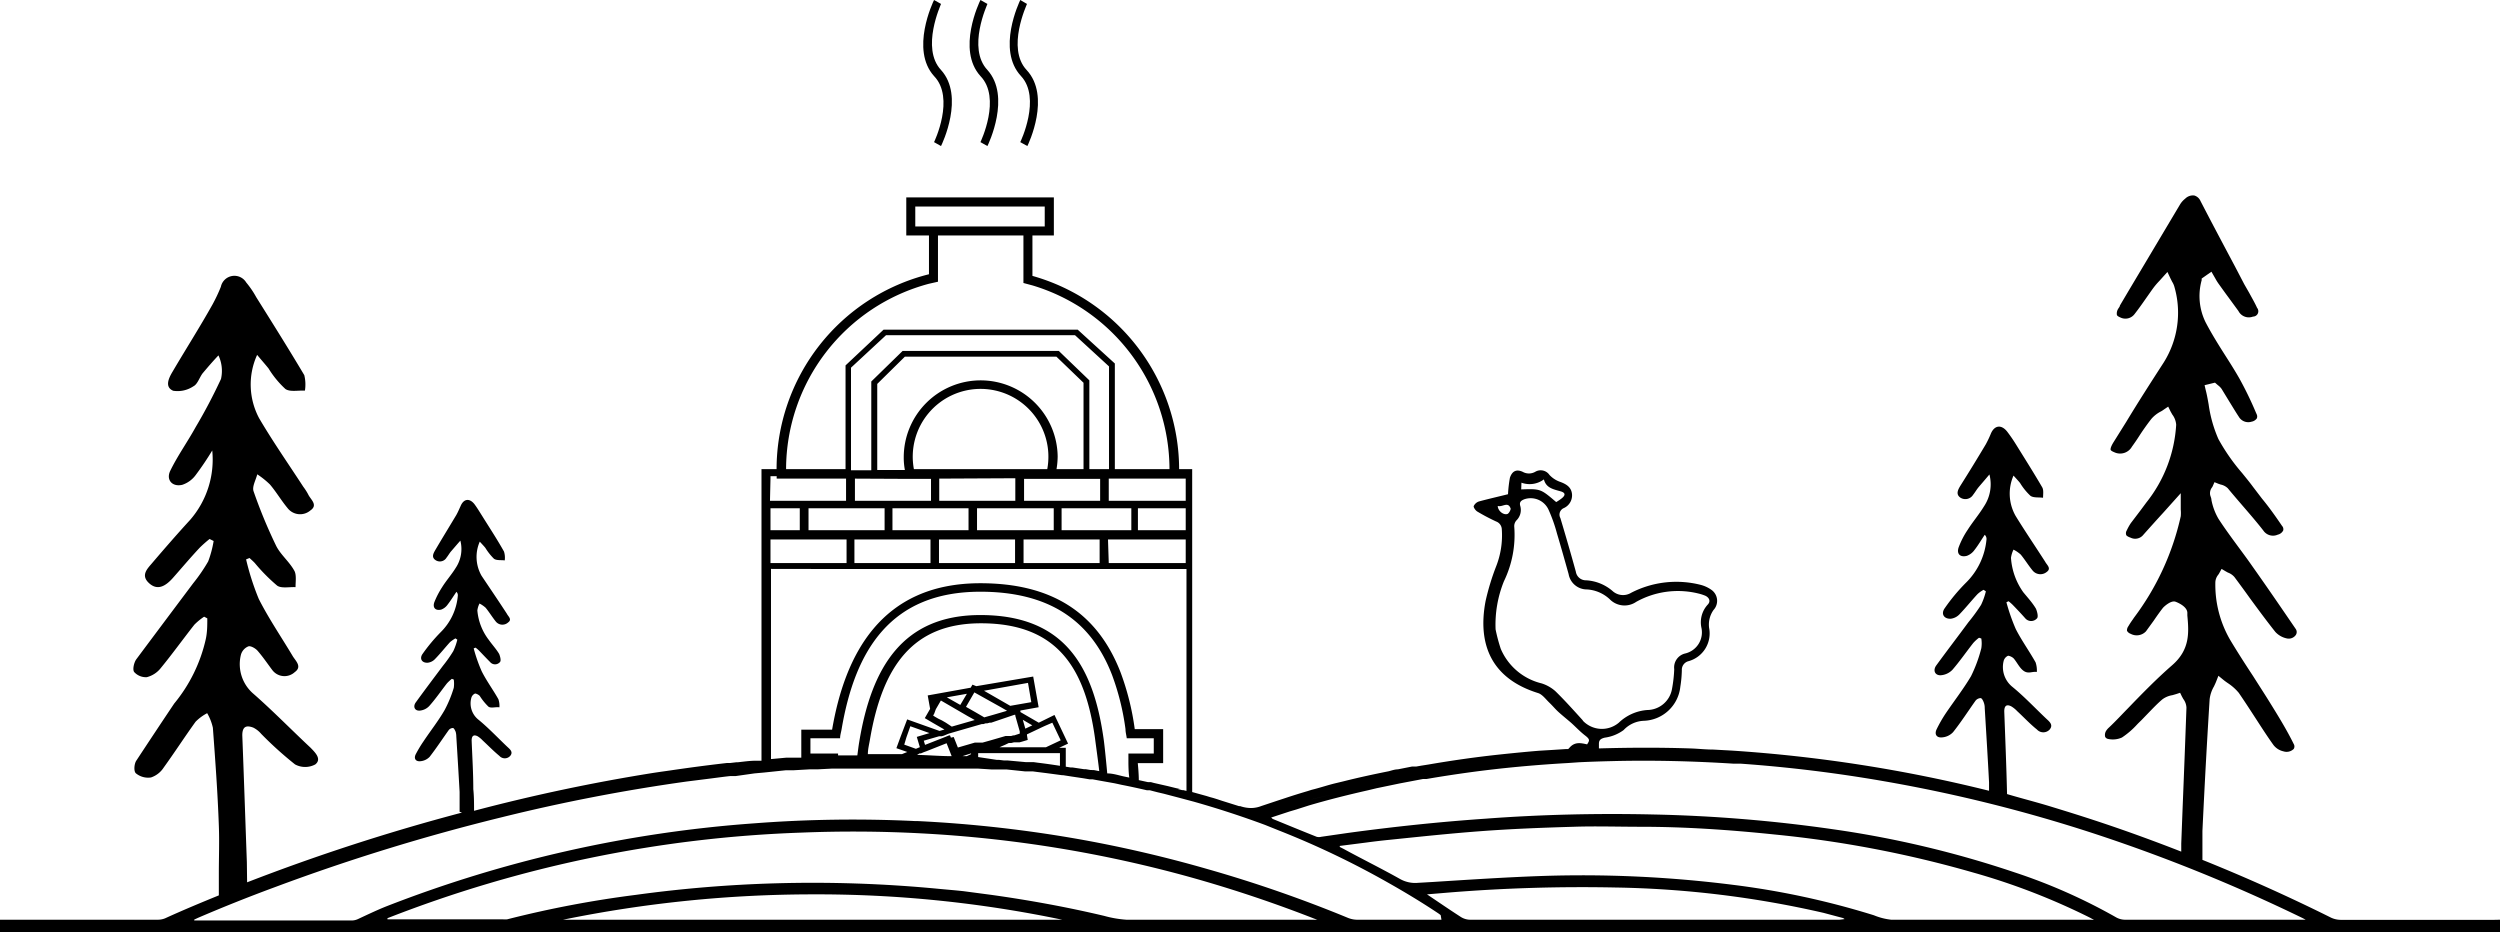 <svg xmlns="http://www.w3.org/2000/svg" viewBox="0 0 197.18 73.51"><g id="Warstwa_2" data-name="Warstwa 2"><g id="Warstwa_10" data-name="Warstwa 10"><path d="M73.67,11.21l.55.31c.08-.16,1.89-3.92,0-6-1.61-1.72,0-5.17,0-5.21L73.67,0c-.08.16-1.88,3.92,0,6C75.34,7.73,73.69,11.18,73.67,11.21Z"></path><path d="M77.33,11.21l.55.31c.08-.16,1.88-3.92,0-6-1.62-1.72,0-5.17,0-5.21L77.33,0c-.08.16-1.89,3.92,0,6C79,7.73,77.34,11.18,77.33,11.21Z"></path><path d="M80.47,11.21l.56.31c.08-.16,1.88-3.92-.06-6C79.36,3.8,81,.35,81,.31L80.47,0c-.07.16-1.88,3.92.06,6C82.14,7.73,80.49,11.18,80.47,11.21Z"></path><path d="M196.72,72.55h-12.1a1.83,1.83,0,0,1-.76-.17q-5-2.49-10.15-4.56h0v-.28c0-.67,0-1.36,0-2,.2-4.19.38-7.39.57-10.4a2.62,2.62,0,0,1,.34-1c.06-.13.12-.25.17-.38l.18-.46.38.31c.12.1.25.19.38.28a3.88,3.88,0,0,1,.85.76c.48.7.94,1.41,1.4,2.12s.88,1.36,1.34,2a1.37,1.37,0,0,0,.78.49.8.8,0,0,0,.81-.19.37.37,0,0,0,0-.39c-.55-1.12-1.23-2.22-1.93-3.35-.41-.66-.84-1.32-1.27-2-.62-.94-1.25-1.92-1.83-2.89a8.67,8.67,0,0,1-1.15-4.54,1,1,0,0,1,.22-.56,1.1,1.1,0,0,0,.09-.14l.18-.33.32.19.18.1a1.23,1.23,0,0,1,.52.36c.41.55.82,1.11,1.22,1.67.64.87,1.3,1.77,2,2.65a1.7,1.7,0,0,0,.94.52.68.68,0,0,0,.67-.27.42.42,0,0,0,0-.48c-1-1.46-2.08-3.05-3.46-5-.32-.46-.66-.92-1-1.38-.55-.75-1.13-1.53-1.64-2.32a4.67,4.67,0,0,1-.55-1.48c0-.13-.07-.26-.1-.39a.75.75,0,0,1,.14-.59.53.53,0,0,0,.06-.1l.14-.32.32.13.18.06a1.13,1.13,0,0,1,.55.29c1,1.21,2,2.3,2.8,3.33a.92.92,0,0,0,1.14.33.64.64,0,0,0,.43-.33.38.38,0,0,0-.09-.36c-.49-.72-1-1.45-1.58-2.15l-.71-.93c-.27-.37-.57-.73-.86-1.09a15.56,15.56,0,0,1-1.87-2.68,10.32,10.32,0,0,1-.77-2.73c-.07-.4-.14-.79-.24-1.17l-.08-.35.82-.2.23.2a1.33,1.33,0,0,1,.29.29l.61,1c.25.4.49.81.75,1.2a.86.86,0,0,0,1,.39A.65.65,0,0,0,178,33a.4.4,0,0,0,0-.3l-.08-.18a27.86,27.86,0,0,0-1.28-2.64c-.35-.62-.73-1.22-1.12-1.83-.54-.85-1.09-1.73-1.56-2.63a4.68,4.68,0,0,1-.31-3.32l0-.13.77-.54.31.54a4.11,4.11,0,0,0,.24.39c.26.36.52.73.79,1.09l.79,1.08a.92.92,0,0,0,1.15.44.42.42,0,0,0,.32-.69c-.18-.4-.41-.79-.62-1.18l-.39-.68-.71-1.36c-.92-1.73-1.84-3.46-2.74-5.2a.77.77,0,0,0-.49-.44.86.86,0,0,0-.72.25,1.73,1.73,0,0,0-.39.43l-4.08,6.85-.68,1.15c0,.08-.08.16-.15.28a.69.69,0,0,0-.09.43c0,.11.19.19.3.24a.9.9,0,0,0,1.09-.27c.33-.42.63-.85.93-1.28.2-.28.39-.56.59-.83a5.83,5.83,0,0,1,.44-.51l.64-.71.23.49.14.28a1.5,1.5,0,0,1,.19.44,7.37,7.37,0,0,1-.86,5.94c-1,1.55-2,3.1-2.94,4.66l-1,1.6c-.27.43-.25.58-.24.62s.11.12.27.18a1.07,1.07,0,0,0,1.41-.43c.21-.29.41-.58.6-.88s.6-.89.94-1.32a2.5,2.5,0,0,1,.69-.55,1.75,1.75,0,0,0,.29-.18l.34-.23.18.37.14.25a1.52,1.52,0,0,1,.31.81,10.85,10.85,0,0,1-2.35,6.13l-.46.62-.76,1a4,4,0,0,0-.33.59.4.4,0,0,0-.05.32c0,.09.16.18.36.25a.82.82,0,0,0,1-.23c.5-.56,1-1.12,1.56-1.73L172,38.9v.93c0,.14,0,.26,0,.36a2.89,2.89,0,0,1,0,.53,20.78,20.78,0,0,1-3.69,8l-.1.15a5.8,5.8,0,0,0-.34.52.55.55,0,0,0-.11.36.52.52,0,0,0,.29.24,1,1,0,0,0,1.21-.2l.61-.84c.23-.34.47-.68.72-1,.12-.14.66-.62,1-.49,0,0,.89.31.93.85l0,.23c.12,1.32.23,2.68-1.19,3.92-1.24,1.08-2.39,2.26-3.5,3.41-.48.49-.95,1-1.49,1.51a1.27,1.27,0,0,0-.23.27.61.61,0,0,0-.07.47.33.33,0,0,0,.22.16,1.75,1.75,0,0,0,1.1-.11,6.37,6.37,0,0,0,1.17-1c.12-.13.25-.25.38-.38l.56-.58c.34-.35.69-.72,1.08-1.05a1.8,1.8,0,0,1,.79-.33l.31-.09.3-.1.14.29.11.2a1.23,1.23,0,0,1,.25.69q-.14,3.91-.3,7.83l-.11,2.88c0,.34,0,.49,0,.64-1.12-.44-2.24-.86-3.37-1.27C165.5,64.75,163,64,161.8,63.63s-2.33-.65-3.5-1c-.05-2.17-.14-4.34-.22-6.52,0-.43.17-.59.55-.4a2.22,2.22,0,0,1,.48.39c.52.48,1,1,1.55,1.44a.68.68,0,0,0,1,0c.3-.36,0-.61-.25-.84-.91-.86-1.76-1.77-2.73-2.56a2,2,0,0,1-.65-2,.62.62,0,0,1,.35-.42c.11,0,.34.1.45.22.28.33.47.78.82,1s.67,0,1,.06a2,2,0,0,0-.1-.76c-.5-.89-1.1-1.72-1.56-2.62a15.18,15.18,0,0,1-.74-2.12l.17-.08a4,4,0,0,1,.31.27c.35.36.69.72,1,1.07a.61.61,0,0,0,.94,0c.11-.13,0-.54-.09-.75-.27-.46-.64-.86-1-1.3A5.28,5.28,0,0,1,158.61,44a2.11,2.11,0,0,1,.2-.65,2.61,2.61,0,0,1,.57.39c.33.4.6.85.93,1.25a.79.79,0,0,0,1.12.12c.39-.28,0-.56-.12-.8-.77-1.2-1.58-2.39-2.33-3.61a3.55,3.55,0,0,1-.17-3.19c.23.26.38.41.52.59a4.79,4.79,0,0,0,.81,1c.24.18.66.11,1,.16,0-.28.06-.61-.07-.83-.67-1.15-1.38-2.27-2.08-3.4a12.32,12.32,0,0,0-.69-1c-.46-.57-1-.49-1.28.18a8.09,8.09,0,0,1-.4.84c-.65,1.09-1.31,2.17-2,3.26-.18.3-.39.67,0,.94a.72.72,0,0,0,1-.22c.16-.2.28-.42.44-.61s.5-.58.85-1a3.13,3.13,0,0,1-.43,2.52c-.39.64-.88,1.21-1.28,1.84a6.6,6.6,0,0,0-.71,1.37c-.19.52.1.83.64.69a1.27,1.27,0,0,0,.6-.46c.3-.38.54-.8.81-1.2a.45.45,0,0,1,.14.35,5.49,5.49,0,0,1-1.61,3.42,14.52,14.52,0,0,0-1.67,2c-.34.45-.09.88.47.85a1.15,1.15,0,0,0,.68-.35c.49-.51.93-1.06,1.41-1.58a2.18,2.18,0,0,1,.49-.35l.18.12a5.43,5.43,0,0,1-.38,1.07,14.18,14.18,0,0,1-1,1.37c-.84,1.14-1.7,2.26-2.53,3.4-.28.38-.12.79.34.78a1.42,1.42,0,0,0,.93-.43c.58-.67,1.09-1.41,1.64-2.11a3,3,0,0,1,.46-.42l.18.06a2.46,2.46,0,0,1,0,.77,11.14,11.14,0,0,1-.81,2.2c-.59,1-1.33,1.95-2,2.94a10.77,10.77,0,0,0-.71,1.24c-.2.41,0,.69.42.65a1.32,1.32,0,0,0,.87-.41c.63-.79,1.18-1.65,1.77-2.48a.55.55,0,0,1,.4-.21c.11,0,.21.22.26.36a1.25,1.25,0,0,1,.07.43c.12,2,.24,3.9.34,5.85,0,.21,0,.44,0,.67a114.86,114.86,0,0,0-20.29-3.17l-1.46-.08c-.6,0-1.2-.07-1.81-.09-2.4-.08-4.81-.07-7.21,0,0-.12,0-.24,0-.36,0-.31.15-.41.46-.49a3.22,3.22,0,0,0,1.49-.6,2.3,2.3,0,0,1,1.6-.73,3,3,0,0,0,2.87-2.68,9.38,9.38,0,0,0,.12-1.3.7.7,0,0,1,.52-.72,2.27,2.27,0,0,0,1.63-2.63,2,2,0,0,1,.35-1.41,1.06,1.06,0,0,0-.17-1.59,2.6,2.6,0,0,0-.88-.4,7.77,7.77,0,0,0-5.44.63,1.23,1.23,0,0,1-1.48-.14,3.49,3.49,0,0,0-2.08-.84.8.8,0,0,1-.81-.68c-.39-1.42-.8-2.83-1.22-4.23a.56.56,0,0,1,.28-.79,1.1,1.1,0,0,0,.63-1.16c-.08-.52-.48-.75-1-.93a2.1,2.1,0,0,1-.77-.52.84.84,0,0,0-1.12-.25,1,1,0,0,1-1,0c-.49-.22-.82-.06-1,.47a10.31,10.31,0,0,0-.15,1.3c-.72.18-1.51.36-2.29.57a.69.69,0,0,0-.42.38c0,.12.16.35.31.43a15.61,15.61,0,0,0,1.46.77.68.68,0,0,1,.45.61,6.7,6.7,0,0,1-.45,2.94,19,19,0,0,0-.83,2.73c-.65,3.44.48,6.11,4.13,7.25.34.1.61.48.89.75s.43.46.66.68.66.57,1,.86.75.74,1.17,1.06.34.41.16.7c-.54-.12-1-.22-1.43.31l-.07.06h-.17l-1.09.07-1,.06c-1,.08-2.1.19-3.14.3-1.88.2-3.76.47-5.62.79l-.57.09-.4.07-.33,0-1.11.22c-.24,0-.48.09-.72.15-1.2.24-2.4.5-3.59.8l-.71.17c-.51.13-1,.29-1.53.43l-.27.07-.28.09c-.58.17-1.16.35-1.73.54l-.67.22,0,0-1.26.42a2.25,2.25,0,0,1-.82.16h0a2.69,2.69,0,0,1-.86-.15l-.09,0h0l-1.34-.42-.36-.12-.32-.1-.26-.07-.29-.09-1.12-.31V37H93v0A15.88,15.88,0,0,0,81.43,21.76V18.57h1.69v-3H71.48v3h1.79v3.06A15.87,15.87,0,0,0,61.25,37v0H60.06V60l-.46,0c-.46,0-.93.07-1.39.12l-.12,0-.51.06-.25,0c-1.5.17-3,.37-4.49.59l-.71.1-.54.08a143.77,143.77,0,0,0-14.2,3c0-.57,0-1.14-.06-1.71,0-1.28-.08-2.55-.13-3.83,0-.36.15-.5.47-.34a2.06,2.06,0,0,1,.4.33c.44.41.86.84,1.32,1.22a.57.57,0,0,0,.85,0c.25-.3,0-.51-.22-.71-.76-.72-1.49-1.5-2.3-2.16a1.64,1.64,0,0,1-.55-1.69.52.52,0,0,1,.3-.36c.09,0,.28.09.37.19a4.56,4.56,0,0,0,.69.85c.21.14.57,0,.86.05a1.63,1.63,0,0,0-.08-.64c-.42-.75-.94-1.45-1.32-2.21a12.37,12.37,0,0,1-.63-1.8l.15-.06a2.75,2.75,0,0,1,.26.22c.29.3.58.61.88.91a.51.51,0,0,0,.79,0c.1-.12,0-.46-.07-.63-.23-.39-.55-.73-.81-1.1a4.43,4.43,0,0,1-.91-2.33,1.66,1.66,0,0,1,.17-.55,2.39,2.39,0,0,1,.48.33c.28.34.51.72.78,1.06a.67.67,0,0,0,1,.1c.33-.24,0-.47-.1-.68-.65-1-1.33-2-2-3a3,3,0,0,1-.14-2.69c.19.21.32.34.44.49a4.52,4.52,0,0,0,.68.86c.21.15.56.09.85.13a1.61,1.61,0,0,0-.06-.7c-.56-1-1.17-1.92-1.76-2.87-.19-.3-.37-.6-.58-.88-.39-.48-.84-.41-1.08.16-.11.24-.21.48-.34.71-.55.92-1.11,1.83-1.65,2.75-.15.26-.33.57,0,.8a.61.61,0,0,0,.88-.19c.13-.16.23-.35.37-.51s.42-.49.72-.83a2.68,2.68,0,0,1-.36,2.14c-.33.54-.75,1-1.09,1.55a6.72,6.72,0,0,0-.6,1.16c-.16.44.09.7.54.59a1.09,1.09,0,0,0,.51-.4c.25-.32.46-.67.69-1a.37.37,0,0,1,.11.3,4.59,4.59,0,0,1-1.36,2.89,13.58,13.58,0,0,0-1.41,1.69c-.28.38-.07.74.4.71a.93.93,0,0,0,.57-.29c.42-.43.79-.9,1.19-1.34a3.13,3.13,0,0,1,.42-.29l.15.1a4.67,4.67,0,0,1-.32.91,11.12,11.12,0,0,1-.82,1.16c-.71.95-1.43,1.9-2.13,2.87-.24.32-.11.67.28.66a1.17,1.17,0,0,0,.78-.37c.5-.56.93-1.19,1.39-1.78a3.33,3.33,0,0,1,.39-.36l.15.06a2.35,2.35,0,0,1,0,.65A9.52,9.52,0,0,1,35.07,56c-.5.87-1.13,1.66-1.68,2.49a9.84,9.84,0,0,0-.6,1c-.17.34,0,.58.35.55a1.14,1.14,0,0,0,.74-.34c.53-.68,1-1.4,1.5-2.1a.43.43,0,0,1,.34-.18c.09,0,.17.19.22.3a1.5,1.5,0,0,1,.05.37c.09,1.46.18,2.92.26,4.37l0,.57c0,.33,0,.68,0,1l.19.06a159.52,159.52,0,0,0-16.95,5.5L19.47,68c-.12-3.33-.23-6.65-.36-10,0-.73.34-.81.87-.61a2,2,0,0,1,.62.49,28.9,28.9,0,0,0,2.67,2.41,1.68,1.68,0,0,0,1.6,0c.52-.42,0-.93-.38-1.32C23,57.58,21.54,56.08,20,54.73A3.07,3.07,0,0,1,19,51.65a1,1,0,0,1,.59-.67c.18-.06.55.15.72.34.42.48.77,1,1.16,1.52a1.2,1.2,0,0,0,1.78.17c.61-.44.05-.89-.18-1.29-.89-1.49-1.88-2.94-2.66-4.48a20.24,20.24,0,0,1-1-3.12l.27-.11c.14.13.29.26.42.4a14.1,14.1,0,0,0,1.76,1.78c.34.24,1,.09,1.45.12,0-.45.09-1-.11-1.32-.39-.7-1.07-1.24-1.42-1.94A39.5,39.5,0,0,1,20,38.75c-.13-.37.18-.89.29-1.34a6.75,6.75,0,0,1,1,.8c.5.59.89,1.26,1.38,1.85a1.25,1.25,0,0,0,1.81.2c.64-.44,0-.87-.18-1.28a4.56,4.56,0,0,0-.38-.59c-1.17-1.8-2.4-3.56-3.48-5.4a5.65,5.65,0,0,1-.16-5c.4.48.66.77.9,1.07a7.57,7.57,0,0,0,1.33,1.62c.36.25,1,.1,1.54.13A3.09,3.09,0,0,0,24,29.59c-1.23-2.07-2.51-4.11-3.79-6.15a7.18,7.18,0,0,0-.79-1.16,1.09,1.09,0,0,0-2,.34A12.9,12.9,0,0,1,16.77,24c-1,1.79-2.13,3.56-3.18,5.35-.29.49-.61,1.18.07,1.47a2.24,2.24,0,0,0,1.59-.35c.32-.16.46-.64.71-1,.41-.49.85-1,1.27-1.44a2.87,2.87,0,0,1,.2,1.86,42.63,42.63,0,0,1-2,3.8c-.64,1.16-1.42,2.25-2,3.44-.35.72.16,1.29.94,1.11a2.15,2.15,0,0,0,1.07-.78,23.25,23.25,0,0,0,1.3-1.93A7.25,7.25,0,0,1,15,41c-1,1.09-2,2.24-3,3.41-.35.42-.92.94-.27,1.56s1.28.32,1.91-.39S15,44,15.76,43.19a10.1,10.1,0,0,1,.77-.68l.32.16a8.47,8.47,0,0,1-.43,1.61A13.41,13.41,0,0,1,15.24,46c-1.5,2-3,4-4.49,6-.18.25-.31.8-.17,1a1.24,1.24,0,0,0,1,.41,2.05,2.05,0,0,0,1.11-.73c.91-1.11,1.75-2.28,2.64-3.41a4.8,4.8,0,0,1,.77-.63l.25.13c0,.55,0,1.1-.12,1.64a12.15,12.15,0,0,1-2.49,5.08c-1,1.49-2,3-3,4.52-.16.26-.21.86,0,1a1.52,1.52,0,0,0,1.17.31,1.92,1.92,0,0,0,1-.78c.86-1.19,1.66-2.43,2.52-3.62a3.7,3.7,0,0,1,.91-.67,4,4,0,0,1,.45,1.15c.19,2.57.38,5.14.47,7.71.05,1.26,0,2.52,0,3.78,0,.34,0,.67,0,1v.73c-1.42.58-2.84,1.17-4.24,1.81a1.51,1.51,0,0,1-.56.11H0v1H197.18v-1ZM120,38.07a1.88,1.88,0,0,0,1.77-.26c.17.68.75.78,1.31.94.4.11.41.31.09.56a4,4,0,0,1-.43.29c-1.23-1.05-1.23-1.05-2.76-1Zm-1.85,1.84c.36.1.8-.39,1,.21,0,.11-.14.38-.26.42C118.56,40.64,118.14,40.28,118.13,39.91Zm6.7,16.92c-.71-.78-1.42-1.58-2.18-2.32a3,3,0,0,0-1.08-.61,4.7,4.7,0,0,1-3.22-2.72,12.9,12.9,0,0,1-.41-1.54,9.13,9.13,0,0,1,.66-3.8,8.39,8.39,0,0,0,.81-4.33.68.68,0,0,1,.18-.47,1.15,1.15,0,0,0,.3-1.12c-.1-.33.07-.44.31-.54a1.55,1.55,0,0,1,1.92.83,12.08,12.08,0,0,1,.66,1.86c.32,1.07.62,2.14.92,3.21a1.46,1.46,0,0,0,1.44,1.21,2.88,2.88,0,0,1,1.8.77,1.63,1.63,0,0,0,2.09.21,6.75,6.75,0,0,1,4.9-.66,3.65,3.65,0,0,1,.56.18c.32.16.43.45.17.71a2.06,2.06,0,0,0-.48,1.84,1.71,1.71,0,0,1-1.28,2,1.13,1.13,0,0,0-.87,1.24,10.62,10.62,0,0,1-.18,1.58A2,2,0,0,1,129.93,56a3.62,3.62,0,0,0-2.25,1A2.07,2.07,0,0,1,124.83,56.83ZM103.63,63l1.75-.41-2,.47Zm-1.72.41.35-.08-.71.16ZM74.08,37h-2a5.35,5.35,0,1,1,10.52,0H74.08Zm6,.72V39.5h-6V37.75ZM77.35,30a6.07,6.07,0,0,0-6.07,6.07,5.33,5.33,0,0,0,.09,1H69.19V30.28l2.18-2.15H83.32l2.14,2.06V37H83.33a6.38,6.38,0,0,0,.09-1A6.08,6.08,0,0,0,77.35,30Zm-5.82,7.77h1.9V39.5h-6V37.75Zm9.24,0h6V39.5h-6ZM85.92,37V30l-2.41-2.32H71.19l-2.47,2.41v7h-1.6V29l2.76-2.56H84.79l2.68,2.46V37H85.92ZM67.39,40.09h2.38v1.73h-6V40.09h3.67Zm0,2.46h6v1.86h-6Zm3-.73V40.09h6v1.73h-6Zm3.67.73h6v1.86h-6Zm3-.73V40.09h6.05v1.73H77.1Zm3.67.73h6v1.86h-6Zm3-.73V40.09h5.5v1.73h-5.5Zm3.66.73h6.13v1.86H87.45Zm2.36-.73V40.09h3.77v1.73Zm3.77-4.07V39.5H87.45V37.75h6.13ZM72.19,17.86V16.29H82.4v1.57H72.19Zm1.08,4.52.71-.16V18.57h6.74v3.75l.71.19A15.17,15.17,0,0,1,92.24,37v0H87.93V28.67L85,26H69.69l-3,2.82V37H62v0A15.16,15.16,0,0,1,73.27,22.38ZM60.77,37.75v-.19h.49a1.28,1.28,0,0,0,0,.19h5.47V39.5h-6Zm0,2.34h2.31v1.73H60.77Zm0,2.46h6v1.86h-6Zm6,2.33H93.58v17.5l-.25-.06h0l-.09,0-.35-.09.17,0-.31-.07L92.1,62,91,61.75l-.22-.06-.23,0-.73-.16h0c0-.55-.08-1.32-.08-1.34h2V57.51H89.5A20.62,20.62,0,0,0,88.37,53c-1.84-4.71-5.45-7-11.05-7-7.88,0-10.69,5.71-11.69,11.55H63.2v2.21l-.6,0c-.17,0-.34,0-.51,0H62l-1.19.11v-15ZM86,60.73h0l-.35-.06-.14,0-.93-.14h-.15l-.37-.06,0-1.49h-.52l.7-.33L84,58.14l-.83-1.75L81.93,57l-1.45-.84,0-.12,1.44-.26-.43-2.42L77,54.12,76.7,54l-.14.24-2.5.45,0,0v0l-.89.16.19,1.06-.42.73.61.36.38.22.56.32-.39.11-2.55-.91L71,58.19l-.3.82.86.3-.42.17h0l-1.89,0h-.8c0-.38.1-.77.16-1.12,1-5.92,3.46-9.2,8.76-9.2,6.08,0,8.24,3.6,9,9.1.06.48.25,1.83.33,2.56l-.41-.08h0ZM71.49,58.16l.31-.88,1.51.54-1,.3h0l.24.81-.31.13-.92-.33Zm2.32-2.22.4-.69,1.84,1.07.31.18.31.17.21.12-1.81.52L74.6,57l-.31-.18L74,56.68l0,0-.26-.15-.14-.09.09-.17Zm-.13-.77h0l0,.08Zm5.3.63.31.18.14.08-1.13.33-.67.19-.1-.06-.31-.18-.31-.18-.72-.41.66-1.14,0,0,0,0Zm-1.37-1.32,3.47-.62.26,1.52-1.66.29ZM75.74,55.6,74.68,55l1.58-.28Zm-.93,2.27.2-.06.31-.09.31-.09,1.8-.52.13,0,.18-.06.13,0,.18-.05.13,0L80,56.38l.08,0,0,.08.35,1.23,0,.17L80,58H80l-.08,0-.17.05-.13,0-.12,0-.06,0-.13,0-.48.14-.38.11-.38.11-.57.16-.15,0h0l-.11,0-.13,0-.13,0h0l-.09,0-.24.07-1.1.32-.33-.83L75,58.18,74.93,58l0,0-.07,0-.15.06-.32.13-1.43.56-.1-.33,1.21-.35.21,0,.17-.05Zm5.86-1.1.75.44-.55.26ZM81,57.92l.91-.43.25-.12.26-.12L83,57l.52,1.1.14.29-1.17.55H78.83l.15-.07.3-.13.29-.14.07,0,.13,0,.2-.05.12,0,.19,0,.13,0,.18-.05.47-.14L81,58Zm-8.47,1.5.11,0,.21-.09h0l.22-.08,1.59-.63.33.84.07.18c-.91,0-1.81-.08-2.73-.1Zm4.06,0,0,.06-.34.16h-.34Zm.56.29,0-.24V59.4h6.45l0,1c-.59-.09-1.13-.17-1.72-.24h0l-.36-.05-.36,0-.26,0-1.42-.13h-.29l-.42-.05H78.6ZM87.33,61c-.06-.68-.2-2.1-.27-2.61-.8-5.84-3.1-9.88-9.74-9.88-6.13,0-8.58,4.13-9.55,10-.06.35-.1.71-.15,1.07h-.44l-.88,0h-.2s0-.1,0-.15H63.92v-1.2h2.34c0-.25.08-.48.12-.72,1.06-6.24,3.88-10.84,10.94-10.84,5.27,0,8.67,2.14,10.38,6.54a19.62,19.62,0,0,1,1.07,4.3c0,.24.07.48.1.72H91v1.2H89c0,.23,0,.47,0,.71,0,0,0,.78.07,1.19l-.48-.1C88.2,61.14,87.77,61,87.33,61ZM44.41,72.54a98.45,98.45,0,0,1,19.67-2,94.38,94.38,0,0,1,19.7,2Zm59.1,0c-4.89,0-9.78,0-14.67,0a8.69,8.69,0,0,1-1.74-.3c-2.95-.7-5.92-1.24-8.91-1.66L76,70.29c-.63-.07-1.27-.12-1.9-.18a103.74,103.74,0,0,0-12.95-.44,102.23,102.23,0,0,0-11,.91A83.81,83.81,0,0,0,40,72.51a1.86,1.86,0,0,1-.33,0H30.56s0-.06,0-.09A98.84,98.84,0,0,1,63.2,65.67q4.77-.19,9.47.06A98.53,98.53,0,0,1,93.9,69.19a102.83,102.83,0,0,1,10,3.36Zm10.18,0h-1.3c-1.8,0-3.6,0-5.39,0a2,2,0,0,1-.67-.14,103,103,0,0,0-11.08-3.85,100.07,100.07,0,0,0-9.86-2.31,101.32,101.32,0,0,0-13-1.48l-.2,0a102,102,0,0,0-12.73.18,99.31,99.31,0,0,0-29,6.55c-.75.3-1.48.65-2.23,1a1.19,1.19,0,0,1-.45.11H15.32a.64.64,0,0,1,0-.07l.3-.14q3-1.29,6.12-2.44a160.34,160.34,0,0,1,17.83-5.49,142.25,142.25,0,0,1,14.59-2.82l1.43-.18c.67-.08,1.34-.18,2-.25l.43,0L59.5,61l.77-.07L62,60.75l.32,0,.31,0,1.22-.07.63,0,1.16-.06.35,0h.21l.73,0,1.47,0h0c.12,0,.24,0,.36,0,.78,0,1.56,0,2.34,0,.4,0,.79,0,1.19,0,.66,0,1.31,0,2,0l1,0,.36,0,.46,0,.29,0,.48,0,.24,0,1.1.07.46,0h.06l.22,0,.23,0,.21,0h0l1.43.15.31,0,.31,0,.38.05.72.09,1.2.16h.09l.64.1,1,.15.47.08.24,0,.49.09,1.23.22.28.06.27.06c.67.13,1.35.28,2,.43l.09,0,.14,0,.23.06h0l.39.1.47.11,1.22.32,1.16.31q2.83.8,5.61,1.83l1.17.47a67.78,67.78,0,0,1,8.51,4.07c1.33.75,2.64,1.54,3.92,2.39a2.48,2.48,0,0,1,.26.19Zm31.4,0H115.93a1.4,1.4,0,0,1-.73-.23c-.87-.56-1.73-1.15-2.65-1.77l1.8-.15A130,130,0,0,1,127.44,70a78.78,78.78,0,0,1,16.39,2l1.54.41.12.08Zm19.79,0c-5.24,0-10.48,0-15.72,0a5,5,0,0,1-1.36-.35,63.83,63.83,0,0,0-11.18-2.41,94.72,94.72,0,0,0-15-.69c-2.86.1-5.72.29-8.57.47l-1.2.07a2.44,2.44,0,0,1-1.44-.31c-1.46-.82-3-1.58-4.43-2.36l-.31-.16v-.08l2.11-.27c.59-.08,1.19-.15,1.79-.21,2.43-.25,4.87-.51,7.31-.69s4.82-.27,7.23-.34c1.76-.06,3.52,0,5.28,0,3.5,0,7,.24,10.49.6a87.57,87.57,0,0,1,15.72,3,52.23,52.23,0,0,1,9.28,3.59l.28.16Zm17,0h-14.3a1.45,1.45,0,0,1-.7-.2,44.26,44.26,0,0,0-8-3.54,80.08,80.08,0,0,0-14.27-3.39,116.19,116.19,0,0,0-14.2-1.17c-4.42-.1-8.83,0-13.23.33-3.62.25-7.23.63-10.83,1.12L104.2,66a.68.68,0,0,1-.35,0c-1.16-.46-2.32-.94-3.47-1.41,0,0,0,0-.12-.11l1.46-.48.51-.15,1-.32c1.53-.45,3.08-.84,4.63-1.19l.71-.17,1.83-.38,1.84-.35.21,0h.07l.29-.05c1-.17,2-.32,3-.46,2.62-.36,5.25-.6,7.88-.75l.86-.06q1.31-.06,2.61-.09c3.18-.08,6.36,0,9.53.2l.57,0a112.11,112.11,0,0,1,11.41,1.4,118.08,118.08,0,0,1,16.69,4.18,131.36,131.36,0,0,1,16.29,6.62l.22.12S181.88,72.53,181.88,72.55Z"></path><path d="M97.83,63.65h0S97.72,63.61,97.83,63.65Z"></path></g></g></svg>